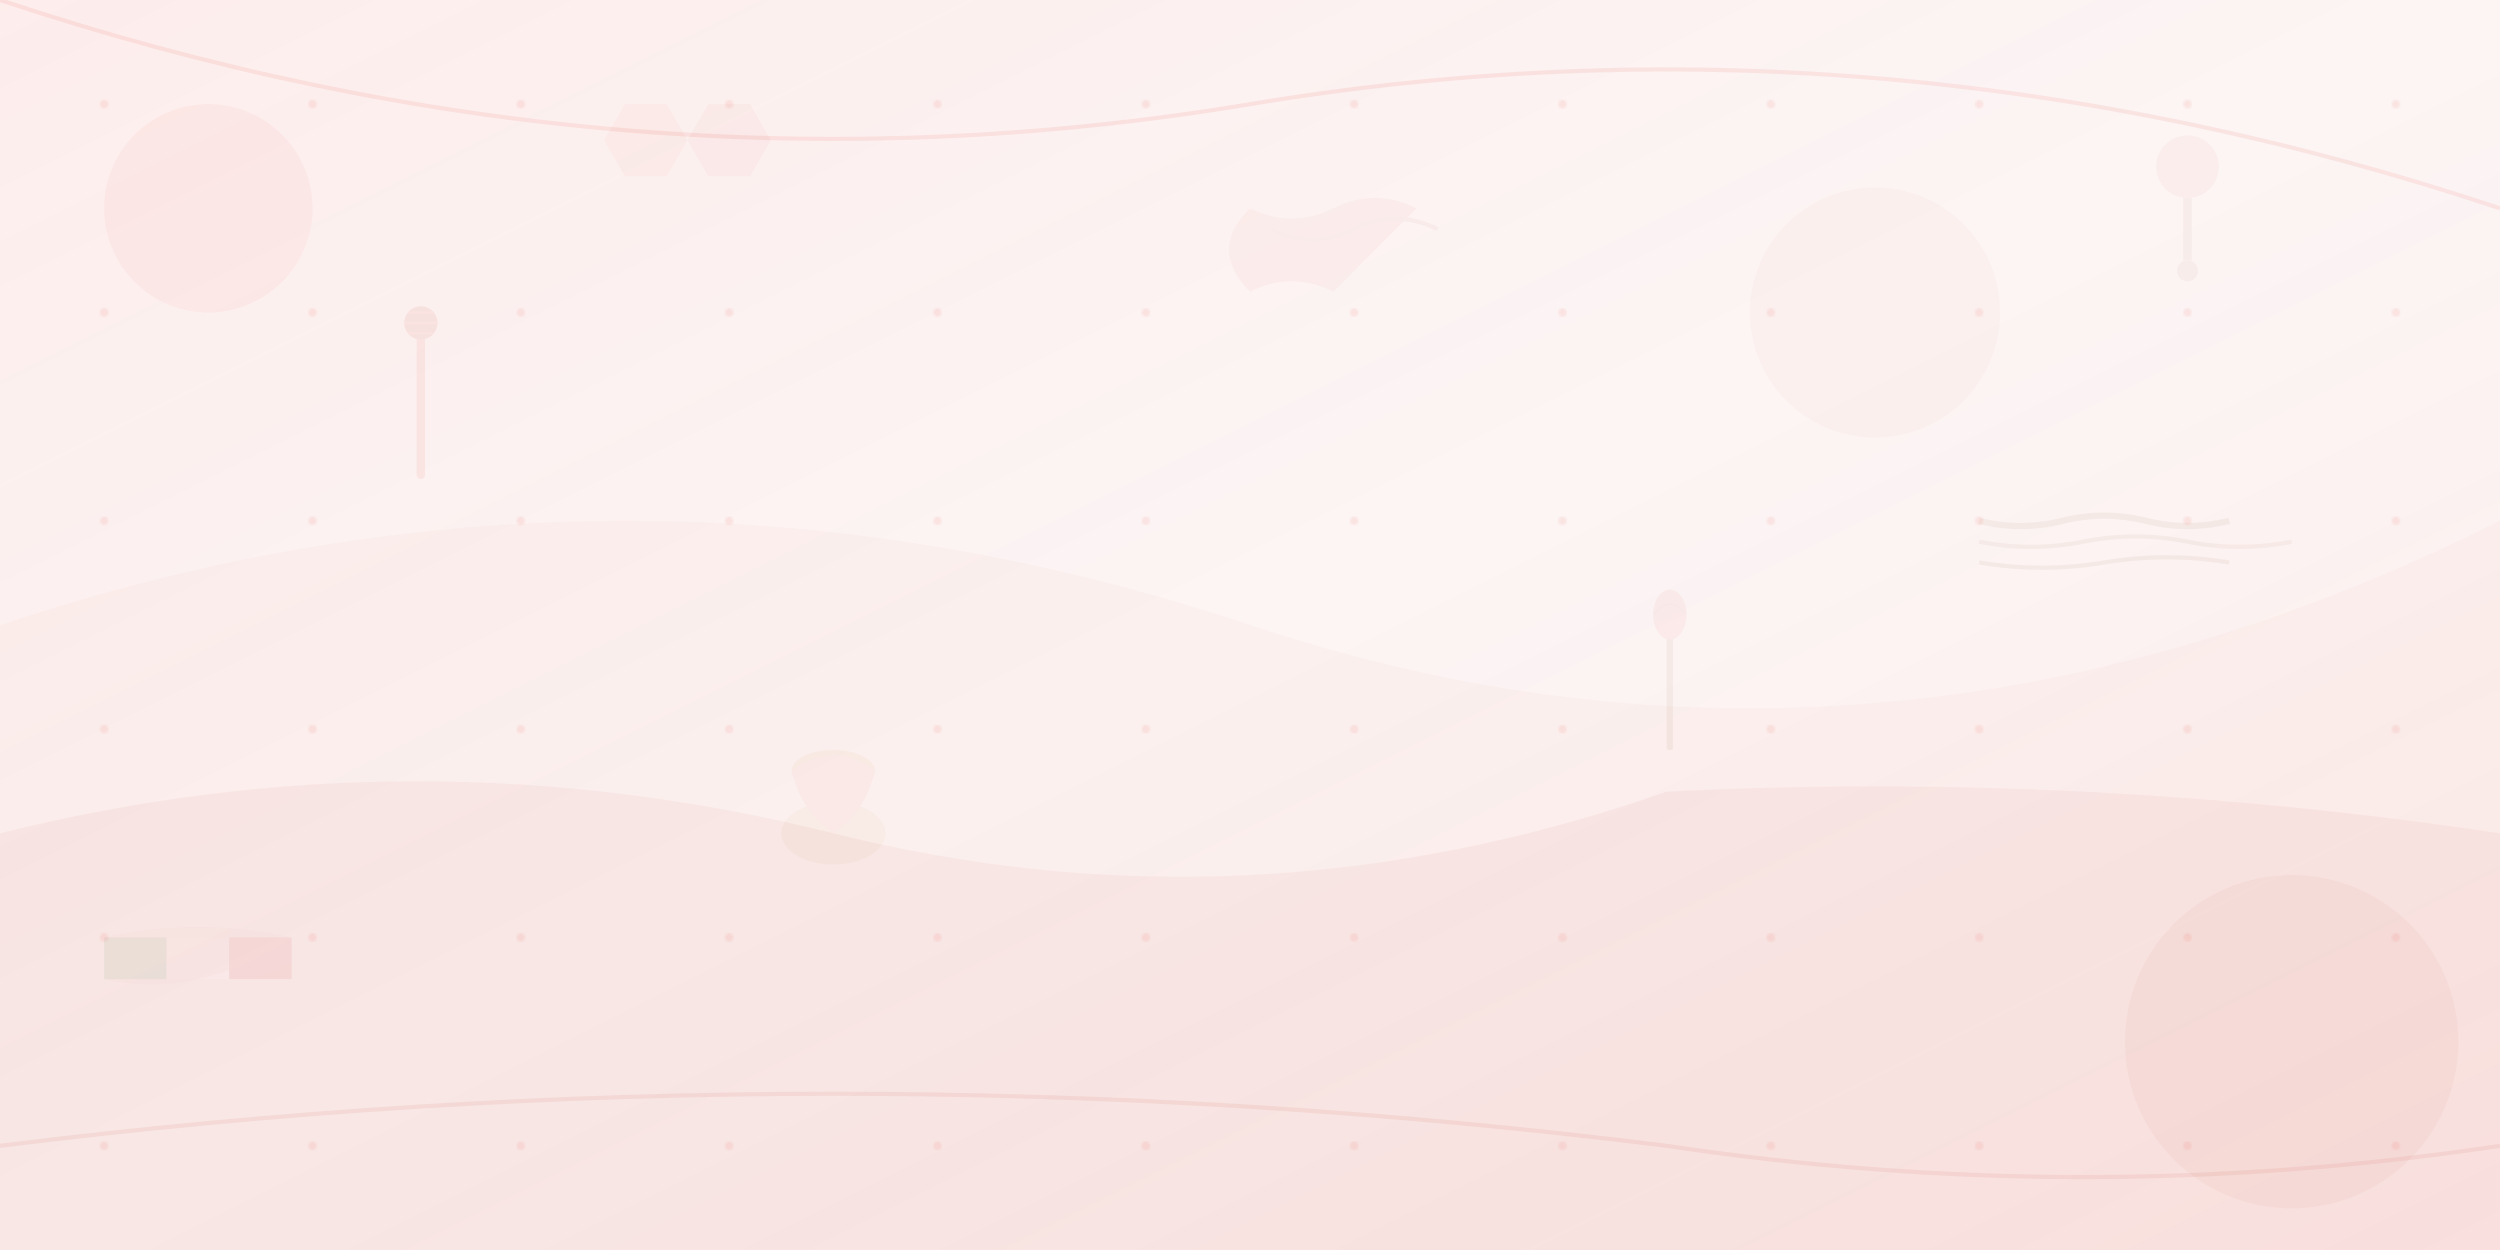 <svg width="1200" height="600" viewBox="0 0 1200 600" fill="none" xmlns="http://www.w3.org/2000/svg">
  <defs>
    <linearGradient id="grad1" x1="0%" y1="0%" x2="100%" y2="100%">
      <stop offset="0%" style="stop-color:#e74c3c;stop-opacity:0.1" />
      <stop offset="50%" style="stop-color:#c0392b;stop-opacity:0.05" />
      <stop offset="100%" style="stop-color:#e74c3c;stop-opacity:0.1" />
    </linearGradient>
    <pattern id="pattern1" x="0" y="0" width="100" height="100" patternUnits="userSpaceOnUse">
      <circle cx="50" cy="50" r="2" fill="#e74c3c" opacity="0.1"/>
    </pattern>
  </defs>
  
  <!-- Background -->
  <rect width="1200" height="600" fill="url(#grad1)"/>
  
  <!-- Abstract shapes -->
  <path d="M0 300 Q300 200 600 300 T1200 250 V600 H0 Z" fill="#e74c3c" opacity="0.03"/>
  <path d="M0 400 Q200 350 400 400 T800 380 Q1000 370 1200 400 V600 H0 Z" fill="#c0392b" opacity="0.05"/>
  
  <!-- Geometric patterns -->
  <circle cx="100" cy="100" r="50" fill="#e74c3c" opacity="0.05"/>
  <circle cx="1100" cy="500" r="80" fill="#c0392b" opacity="0.04"/>
  <circle cx="900" cy="150" r="60" fill="#e74c3c" opacity="0.03"/>
  
  <!-- Abstract art tools -->
  <g transform="translate(200,150)" opacity="0.08">
    <rect x="0" y="0" width="4" height="80" fill="#e74c3c" rx="2"/>
    <circle cx="2" cy="5" r="8" fill="#c0392b"/>
    <path d="M-6 5 L10 5 M-4 0 L8 0 M-4 10 L8 10" stroke="#e74c3c" stroke-width="1"/>
  </g>
  
  <!-- Paintbrush -->
  <g transform="translate(800,300)" opacity="0.06">
    <rect x="0" y="0" width="3" height="60" fill="#8b4513" rx="1"/>
    <ellipse cx="1.5" cy="-5" rx="8" ry="12" fill="#e74c3c"/>
    <path d="M-6 -5 Q1.5 -15 9 -5" stroke="#c0392b" stroke-width="1" fill="none"/>
  </g>
  
  <!-- Clay pot -->
  <g transform="translate(400,400)" opacity="0.05">
    <ellipse cx="0" cy="0" rx="25" ry="15" fill="#cd853f"/>
    <ellipse cx="0" cy="-30" rx="20" ry="10" fill="#d2691e"/>
    <path d="M-20 -30 Q0 -45 20 -30 Q15 -10 0 0 Q-15 -10 -20 -30" fill="#e74c3c"/>
  </g>
  
  <!-- Fabric pattern -->
  <g transform="translate(600,100)" opacity="0.04">
    <path d="M0 0 Q20 10 40 0 Q60 -10 80 0 Q60 20 40 40 Q20 30 0 40 Q-20 20 0 0" fill="#e74c3c"/>
    <path d="M10 10 Q30 20 50 10 Q70 0 90 10" stroke="#c0392b" stroke-width="2" fill="none"/>
  </g>
  
  <!-- Wood grain pattern -->
  <g transform="translate(950,250)" opacity="0.06">
    <path d="M0 0 Q20 5 40 0 Q60 -5 80 0 Q100 5 120 0" stroke="#8b4513" stroke-width="3" fill="none"/>
    <path d="M0 10 Q25 15 50 10 Q75 5 100 10 Q125 15 150 10" stroke="#a0522d" stroke-width="2" fill="none"/>
    <path d="M0 20 Q30 25 60 20 Q90 15 120 20" stroke="#8b4513" stroke-width="2" fill="none"/>
  </g>
  
  <!-- Italian flag colors abstract -->
  <g transform="translate(50,450)" opacity="0.08">
    <rect x="0" y="0" width="30" height="20" fill="#009246"/>
    <rect x="30" y="0" width="30" height="20" fill="white"/>
    <rect x="60" y="0" width="30" height="20" fill="#ce2b37"/>
    <path d="M0 0 Q45 -10 90 0 Q45 30 0 20 Z" fill="#e74c3c" opacity="0.3"/>
  </g>
  
  <!-- Decorative curves -->
  <path d="M0 0 Q300 100 600 50 Q900 0 1200 100" stroke="#e74c3c" stroke-width="2" fill="none" opacity="0.1"/>
  <path d="M0 550 Q400 500 800 550 Q1000 580 1200 550" stroke="#c0392b" stroke-width="2" fill="none" opacity="0.08"/>
  
  <!-- Scattered dots pattern -->
  <rect width="1200" height="600" fill="url(#pattern1)"/>
  
  <!-- Artisan tools silhouettes -->
  <g transform="translate(1050,80)" opacity="0.05">
    <circle cx="0" cy="0" r="15" fill="#e74c3c"/>
    <rect x="-2" y="15" width="4" height="30" fill="#8b4513"/>
    <circle cx="0" cy="50" r="5" fill="#8b4513"/>
  </g>
  
  <!-- Traditional patterns -->
  <g transform="translate(300,50)" opacity="0.04">
    <path d="M0 0 L20 0 L30 17.32 L20 34.64 L0 34.64 L-10 17.32 Z" fill="#e74c3c"/>
    <path d="M40 0 L60 0 L70 17.32 L60 34.64 L40 34.64 L30 17.32 Z" fill="#c0392b"/>
  </g>
</svg>
